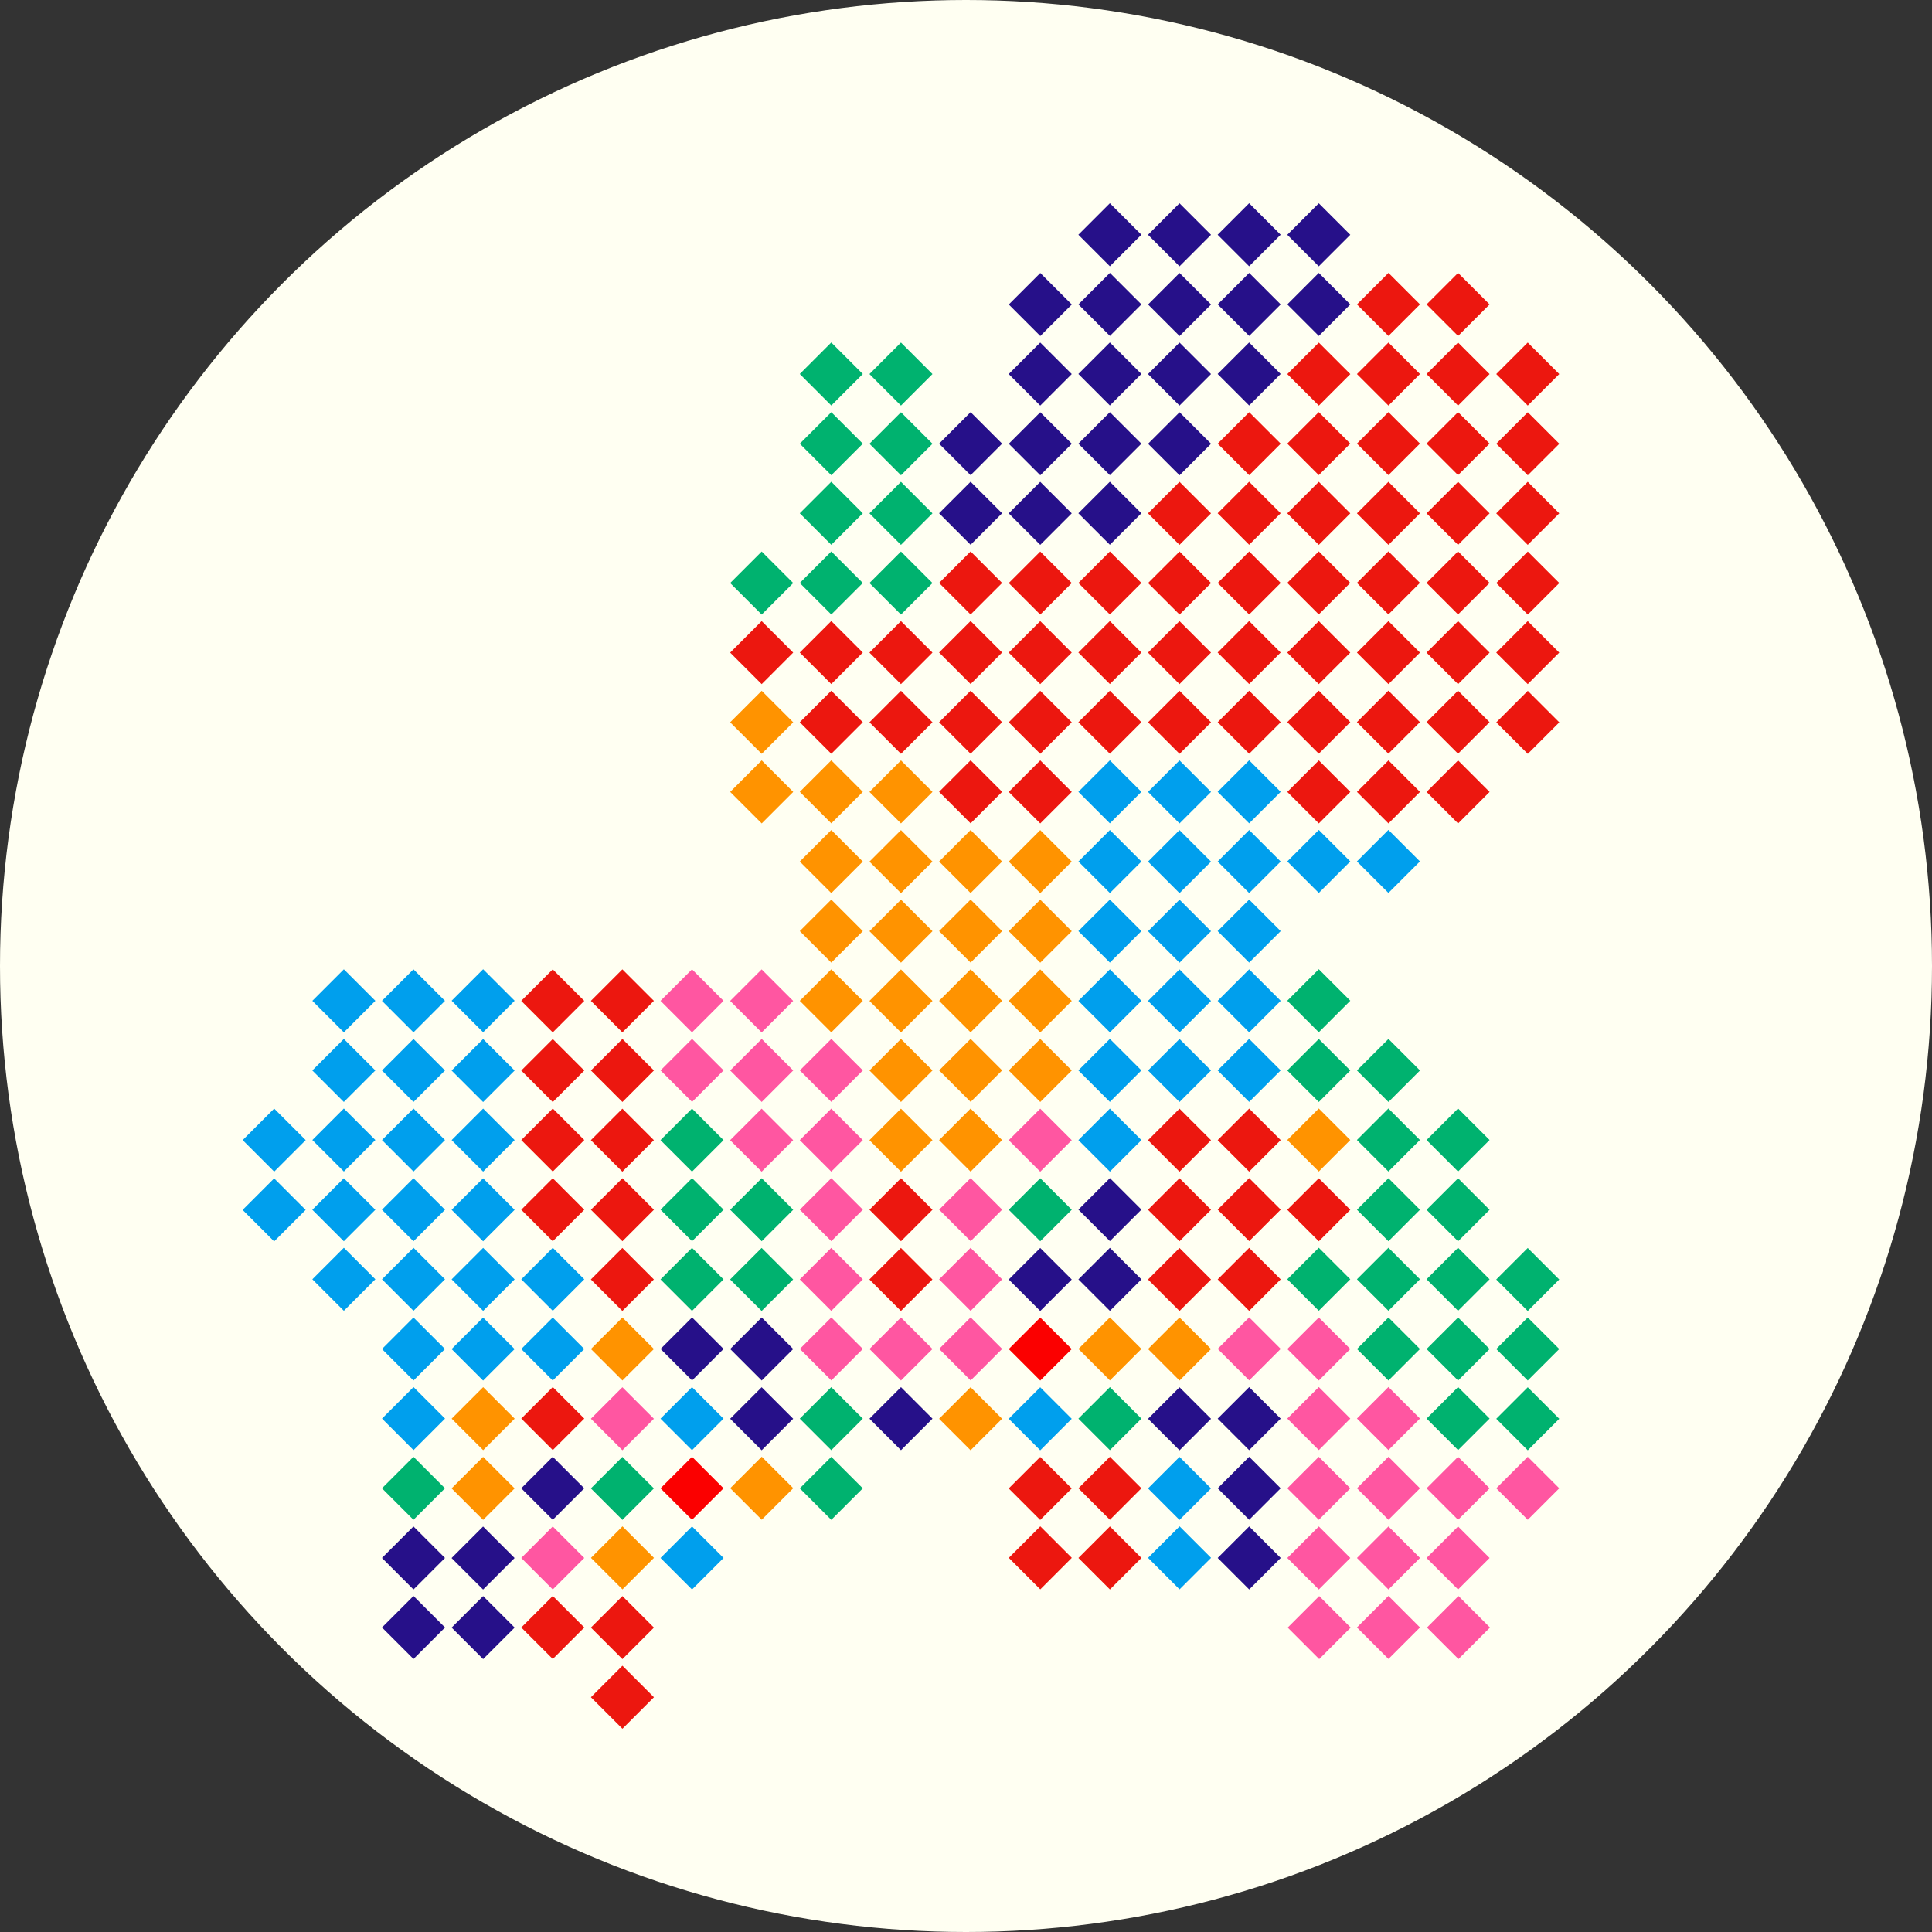 <?xml version="1.0" encoding="UTF-8"?><svg id="_レイヤー_1" xmlns="http://www.w3.org/2000/svg" viewBox="0 0 512 512"><rect x="0" y="0" width="512" height="512" fill="#333333" stroke="none"/><defs><style>.cls-1{fill:#261089;}.cls-2{fill:#009fed;}.cls-3{fill:#ff9300;}.cls-4{fill:#ec170f;}.cls-5{fill:#ff56a1;}.cls-6{fill:#00b26f;}.cls-7{fill:#fffff2;}.cls-8{fill:#fb0000;}</style></defs><circle class="cls-7" cx="256" cy="256" r="256"/><rect class="cls-2" x="66.76" y="296.23" width="11.81" height="11.81" transform="translate(-192.36 139.88) rotate(-45)"/><rect class="cls-2" x="85.22" y="259.32" width="11.81" height="11.81" transform="translate(-160.85 142.12) rotate(-45)"/><rect class="cls-2" x="85.22" y="277.78" width="11.81" height="11.81" transform="translate(-173.91 147.52) rotate(-45)"/><rect class="cls-2" x="85.22" y="296.23" width="11.81" height="11.81" transform="translate(-186.95 152.91) rotate(-45)"/><rect class="cls-2" x="85.22" y="314.69" width="11.81" height="11.81" transform="translate(-200.01 158.34) rotate(-45)"/><rect class="cls-2" x="66.76" y="314.71" width="11.81" height="11.81" transform="translate(-205.44 145.31) rotate(-45)"/><rect class="cls-2" x="85.22" y="333.14" width="11.81" height="11.81" transform="translate(-213.05 163.72) rotate(-45)"/><rect class="cls-2" x="103.67" y="259.32" width="11.81" height="11.81" transform="translate(-155.45 155.17) rotate(-45)"/><rect class="cls-2" x="103.67" y="277.78" width="11.81" height="11.81" transform="translate(-168.5 160.57) rotate(-45)"/><rect class="cls-2" x="103.67" y="296.23" width="11.81" height="11.81" transform="translate(-181.54 165.96) rotate(-45)"/><rect class="cls-2" x="103.67" y="314.69" width="11.81" height="11.81" transform="translate(-194.6 171.38) rotate(-45)"/><rect class="cls-2" x="103.67" y="333.14" width="11.81" height="11.81" transform="translate(-207.64 176.77) rotate(-45)"/><rect class="cls-2" x="103.67" y="351.6" width="11.81" height="11.81" transform="translate(-220.7 182.19) rotate(-45)"/><rect class="cls-2" x="103.67" y="370.06" width="11.81" height="11.81" transform="translate(-233.74 187.58) rotate(-45)"/><rect class="cls-6" x="103.67" y="388.51" width="11.81" height="11.81" transform="translate(-246.8 193) rotate(-45)"/><rect class="cls-1" x="103.67" y="406.97" width="11.81" height="11.81" transform="translate(-259.85 198.41) rotate(-45)"/><rect class="cls-1" x="103.67" y="425.42" width="11.81" height="11.81" transform="translate(-272.89 203.79) rotate(-45)"/><rect class="cls-2" x="122.13" y="259.32" width="11.81" height="11.81" transform="translate(-150.04 168.2) rotate(-45)"/><rect class="cls-2" x="122.13" y="277.78" width="11.81" height="11.81" transform="translate(-163.1 173.64) rotate(-45)"/><rect class="cls-2" x="122.13" y="296.23" width="11.81" height="11.81" transform="translate(-176.14 179.03) rotate(-45)"/><rect class="cls-2" x="122.13" y="314.69" width="11.81" height="11.81" transform="translate(-189.2 184.45) rotate(-45)"/><rect class="cls-2" x="122.13" y="333.14" width="11.81" height="11.81" transform="translate(-202.24 189.84) rotate(-45)"/><rect class="cls-2" x="122.13" y="351.6" width="11.81" height="11.81" transform="translate(-215.3 195.26) rotate(-45)"/><rect class="cls-3" x="122.13" y="370.06" width="11.81" height="11.81" transform="translate(-228.34 200.65) rotate(-45)"/><rect class="cls-3" x="122.13" y="388.51" width="11.81" height="11.81" transform="translate(-241.4 206.08) rotate(-45)"/><rect class="cls-1" x="122.13" y="406.97" width="11.81" height="11.81" transform="translate(-254.46 211.48) rotate(-45)"/><rect class="cls-1" x="122.13" y="425.42" width="11.81" height="11.81" transform="translate(-267.49 216.87) rotate(-45)"/><rect class="cls-4" x="140.58" y="259.32" width="11.81" height="11.81" transform="translate(-144.64 181.28) rotate(-45)"/><rect class="cls-4" x="140.58" y="277.78" width="11.81" height="11.81" transform="translate(-157.69 186.69) rotate(-45)"/><rect class="cls-4" x="140.58" y="296.23" width="11.81" height="11.81" transform="translate(-170.73 192.06) rotate(-45)"/><rect class="cls-4" x="140.58" y="314.69" width="11.81" height="11.81" transform="translate(-183.79 197.48) rotate(-45)"/><rect class="cls-2" x="140.58" y="333.14" width="11.81" height="11.81" transform="translate(-196.83 202.87) rotate(-45)"/><rect class="cls-2" x="140.58" y="351.6" width="11.81" height="11.81" transform="translate(-209.89 208.29) rotate(-45)"/><rect class="cls-4" x="140.58" y="370.05" width="11.81" height="11.81" transform="translate(-222.93 213.68) rotate(-45)"/><rect class="cls-1" x="140.58" y="388.51" width="11.81" height="11.81" transform="translate(-235.99 219.1) rotate(-45)"/><rect class="cls-5" x="140.58" y="406.97" width="11.81" height="11.81" transform="translate(-249.04 224.51) rotate(-45)"/><rect class="cls-4" x="140.58" y="425.42" width="11.81" height="11.81" transform="translate(-262.08 229.89) rotate(-45)"/><rect class="cls-4" x="159.04" y="259.32" width="11.81" height="11.81" transform="translate(-139.24 194.33) rotate(-45)"/><rect class="cls-4" x="159.04" y="277.78" width="11.81" height="11.81" transform="translate(-152.28 199.72) rotate(-45)"/><rect class="cls-4" x="159.04" y="296.23" width="11.81" height="11.81" transform="translate(-165.34 205.15) rotate(-45)"/><rect class="cls-4" x="159.04" y="314.69" width="11.81" height="11.81" transform="translate(-178.38 210.53) rotate(-45)"/><rect class="cls-4" x="159.04" y="333.14" width="11.81" height="11.81" transform="translate(-191.44 215.96) rotate(-45)"/><rect class="cls-3" x="159.04" y="351.6" width="11.81" height="11.81" transform="translate(-204.48 221.34) rotate(-45)"/><rect class="cls-5" x="159.04" y="370.06" width="11.81" height="11.81" transform="translate(-217.54 226.77) rotate(-45)"/><rect class="cls-6" x="159.04" y="388.51" width="11.81" height="11.81" transform="translate(-230.59 232.18) rotate(-45)"/><rect class="cls-3" x="159.04" y="406.97" width="11.81" height="11.81" transform="translate(-243.62 237.54) rotate(-45)"/><rect class="cls-4" x="159.04" y="425.42" width="11.81" height="11.81" transform="translate(-256.68 242.97) rotate(-45)"/><rect class="cls-4" x="159.04" y="443.88" width="11.81" height="11.81" transform="translate(-269.73 248.37) rotate(-45)"/><rect class="cls-5" x="177.49" y="259.32" width="11.81" height="11.81" transform="translate(-133.83 207.37) rotate(-45)"/><rect class="cls-5" x="177.49" y="277.78" width="11.81" height="11.81" transform="translate(-146.87 212.75) rotate(-45)"/><rect class="cls-6" x="177.49" y="296.23" width="11.81" height="11.81" transform="translate(-159.93 218.18) rotate(-45)"/><rect class="cls-6" x="177.49" y="314.69" width="11.81" height="11.81" transform="translate(-172.97 223.56) rotate(-45)"/><rect class="cls-6" x="177.49" y="333.14" width="11.81" height="11.81" transform="translate(-186.03 228.99) rotate(-45)"/><rect class="cls-1" x="177.49" y="351.6" width="11.81" height="11.81" transform="translate(-199.07 234.37) rotate(-45)"/><rect class="cls-2" x="177.49" y="370.05" width="11.81" height="11.81" transform="translate(-212.13 239.8) rotate(-45)"/><rect class="cls-8" x="177.49" y="388.51" width="11.81" height="11.81" transform="translate(-225.18 245.2) rotate(-45)"/><rect class="cls-2" x="177.49" y="406.97" width="11.81" height="11.81" transform="translate(-238.23 250.61) rotate(-45)"/><rect class="cls-6" x="195.95" y="148.59" width="11.81" height="11.81" transform="translate(-50.12 188) rotate(-45)"/><rect class="cls-4" x="195.95" y="167.04" width="11.81" height="11.81" transform="translate(-63.17 193.39) rotate(-45)"/><rect class="cls-3" x="195.95" y="185.5" width="11.81" height="11.81" transform="translate(-76.22 198.81) rotate(-45)"/><rect class="cls-3" x="195.95" y="203.96" width="11.81" height="11.81" transform="translate(-89.27 204.2) rotate(-45)"/><rect class="cls-5" x="195.95" y="259.32" width="11.81" height="11.81" transform="translate(-128.43 220.44) rotate(-45)"/><rect class="cls-5" x="195.95" y="277.78" width="11.81" height="11.81" transform="translate(-141.47 225.82) rotate(-45)"/><rect class="cls-5" x="195.95" y="296.23" width="11.81" height="11.81" transform="translate(-154.53 231.25) rotate(-45)"/><rect class="cls-6" x="195.95" y="314.69" width="11.81" height="11.81" transform="translate(-167.57 236.63) rotate(-45)"/><rect class="cls-6" x="195.95" y="333.14" width="11.81" height="11.81" transform="translate(-180.63 242.06) rotate(-45)"/><rect class="cls-1" x="195.95" y="351.6" width="11.81" height="11.81" transform="translate(-193.67 247.44) rotate(-45)"/><rect class="cls-1" x="195.95" y="370.06" width="11.81" height="11.81" transform="translate(-206.73 252.87) rotate(-45)"/><rect class="cls-3" x="195.95" y="388.51" width="11.81" height="11.81" transform="translate(-219.76 258.23) rotate(-45)"/><rect class="cls-6" x="214.4" y="93.22" width="11.81" height="11.81" transform="translate(-5.57 184.8) rotate(-45)"/><rect class="cls-6" x="214.4" y="111.68" width="11.81" height="11.81" transform="translate(-18.62 190.22) rotate(-45)"/><rect class="cls-6" x="214.4" y="130.13" width="11.81" height="11.81" transform="translate(-31.67 195.61) rotate(-45)"/><rect class="cls-6" x="214.4" y="148.59" width="11.81" height="11.81" transform="translate(-44.72 201.03) rotate(-45)"/><rect class="cls-4" x="214.4" y="167.04" width="11.81" height="11.81" transform="translate(-57.77 206.42) rotate(-45)"/><rect class="cls-4" x="214.4" y="185.5" width="11.81" height="11.81" transform="translate(-70.82 211.84) rotate(-45)"/><rect class="cls-3" x="214.4" y="203.96" width="11.81" height="11.81" transform="translate(-83.87 217.23) rotate(-45)"/><rect class="cls-3" x="214.4" y="222.41" width="11.81" height="11.81" transform="translate(-96.92 222.66) rotate(-45)"/><rect class="cls-3" x="214.4" y="240.87" width="11.81" height="11.81" transform="translate(-109.97 228.04) rotate(-45)"/><rect class="cls-3" x="214.4" y="259.32" width="11.81" height="11.81" transform="translate(-123.02 233.47) rotate(-45)"/><rect class="cls-5" x="214.4" y="277.78" width="11.81" height="11.81" transform="translate(-136.06 238.85) rotate(-45)"/><rect class="cls-5" x="214.4" y="296.23" width="11.81" height="11.81" transform="translate(-149.12 244.28) rotate(-45)"/><rect class="cls-5" x="214.4" y="314.69" width="11.81" height="11.81" transform="translate(-162.16 249.66) rotate(-45)"/><rect class="cls-5" x="214.4" y="333.14" width="11.81" height="11.81" transform="translate(-175.22 255.09) rotate(-45)"/><rect class="cls-5" x="214.4" y="351.6" width="11.81" height="11.81" transform="translate(-188.26 260.47) rotate(-45)"/><rect class="cls-6" x="214.4" y="370.05" width="11.81" height="11.81" transform="translate(-201.32 265.9) rotate(-45)"/><rect class="cls-6" x="214.4" y="388.51" width="11.81" height="11.81" transform="translate(-214.37 271.31) rotate(-45)"/><rect class="cls-6" x="232.86" y="93.22" width="11.81" height="11.81" transform="translate(-.16 197.87) rotate(-45)"/><rect class="cls-6" x="232.86" y="111.68" width="11.81" height="11.81" transform="translate(-13.21 203.29) rotate(-45)"/><rect class="cls-6" x="232.86" y="130.13" width="11.81" height="11.81" transform="translate(-26.26 208.68) rotate(-45)"/><rect class="cls-6" x="232.86" y="148.59" width="11.81" height="11.81" transform="translate(-39.31 214.1) rotate(-45)"/><rect class="cls-4" x="232.86" y="167.04" width="11.81" height="11.81" transform="translate(-52.36 219.49) rotate(-45)"/><rect class="cls-4" x="232.86" y="185.5" width="11.81" height="11.81" transform="translate(-65.41 224.91) rotate(-45)"/><rect class="cls-3" x="232.86" y="203.96" width="11.81" height="11.81" transform="translate(-78.46 230.3) rotate(-45)"/><rect class="cls-3" x="232.86" y="222.41" width="11.81" height="11.81" transform="translate(-91.51 235.73) rotate(-45)"/><rect class="cls-3" x="232.86" y="240.87" width="11.81" height="11.81" transform="translate(-104.56 241.11) rotate(-45)"/><rect class="cls-3" x="232.86" y="259.32" width="11.81" height="11.81" transform="translate(-117.61 246.54) rotate(-45)"/><rect class="cls-3" x="232.86" y="277.78" width="11.81" height="11.81" transform="translate(-130.66 251.92) rotate(-45)"/><rect class="cls-3" x="232.86" y="296.23" width="11.81" height="11.81" transform="translate(-143.71 257.35) rotate(-45)"/><rect class="cls-4" x="232.86" y="314.69" width="11.81" height="11.81" transform="translate(-156.76 262.73) rotate(-45)"/><rect class="cls-4" x="232.86" y="333.14" width="11.81" height="11.81" transform="translate(-169.82 268.16) rotate(-45)"/><rect class="cls-5" x="232.86" y="351.6" width="11.81" height="11.81" transform="translate(-182.86 273.54) rotate(-45)"/><rect class="cls-1" x="232.86" y="370.06" width="11.81" height="11.81" transform="translate(-195.91 278.95) rotate(-45)"/><rect class="cls-1" x="251.32" y="111.68" width="11.81" height="11.81" transform="translate(-7.81 216.32) rotate(-45)"/><rect class="cls-1" x="251.32" y="130.13" width="11.81" height="11.81" transform="translate(-20.86 221.71) rotate(-45)"/><rect class="cls-4" x="251.32" y="148.59" width="11.81" height="11.81" transform="translate(-33.91 227.13) rotate(-45)"/><rect class="cls-4" x="251.32" y="167.04" width="11.81" height="11.81" transform="translate(-46.96 232.52) rotate(-45)"/><rect class="cls-4" x="251.32" y="185.5" width="11.81" height="11.81" transform="translate(-60.01 237.94) rotate(-45)"/><rect class="cls-4" x="251.32" y="203.96" width="11.81" height="11.81" transform="translate(-73.06 243.33) rotate(-45)"/><rect class="cls-3" x="251.32" y="222.41" width="11.81" height="11.81" transform="translate(-86.11 248.76) rotate(-45)"/><rect class="cls-3" x="251.32" y="240.87" width="11.81" height="11.81" transform="translate(-99.16 254.14) rotate(-45)"/><rect class="cls-3" x="251.32" y="259.32" width="11.81" height="11.81" transform="translate(-112.21 259.57) rotate(-45)"/><rect class="cls-3" x="251.32" y="277.78" width="11.81" height="11.81" transform="translate(-125.25 264.95) rotate(-45)"/><rect class="cls-3" x="251.32" y="296.23" width="11.81" height="11.81" transform="translate(-138.31 270.38) rotate(-45)"/><rect class="cls-5" x="251.32" y="314.69" width="11.81" height="11.81" transform="translate(-151.35 275.76) rotate(-45)"/><rect class="cls-5" x="251.32" y="333.14" width="11.81" height="11.81" transform="translate(-164.41 281.19) rotate(-45)"/><rect class="cls-5" x="251.32" y="351.6" width="11.81" height="11.81" transform="translate(-177.45 286.57) rotate(-45)"/><rect class="cls-3" x="251.32" y="370.05" width="11.81" height="11.81" transform="translate(-190.51 292.03) rotate(-45)"/><rect class="cls-1" x="269.77" y="74.77" width="11.81" height="11.81" transform="translate(23.71 218.58) rotate(-45)"/><rect class="cls-1" x="269.77" y="93.22" width="11.81" height="11.81" transform="translate(10.65 223.97) rotate(-45)"/><rect class="cls-1" x="269.77" y="111.68" width="11.81" height="11.81" transform="translate(-2.39 229.39) rotate(-45)"/><rect class="cls-1" x="269.77" y="130.13" width="11.81" height="11.81" transform="translate(-15.45 234.78) rotate(-45)"/><rect class="cls-4" x="269.77" y="148.59" width="11.81" height="11.81" transform="translate(-28.5 240.2) rotate(-45)"/><rect class="cls-4" x="269.77" y="167.04" width="11.81" height="11.81" transform="translate(-41.55 245.59) rotate(-45)"/><rect class="cls-4" x="269.77" y="185.5" width="11.81" height="11.81" transform="translate(-54.6 251.01) rotate(-45)"/><rect class="cls-4" x="269.77" y="203.96" width="11.81" height="11.81" transform="translate(-67.65 256.4) rotate(-45)"/><rect class="cls-3" x="269.77" y="222.41" width="11.81" height="11.81" transform="translate(-80.7 261.83) rotate(-45)"/><rect class="cls-3" x="269.77" y="240.87" width="11.81" height="11.81" transform="translate(-93.75 267.21) rotate(-45)"/><rect class="cls-3" x="269.77" y="259.32" width="11.81" height="11.81" transform="translate(-106.8 272.64) rotate(-45)"/><rect class="cls-3" x="269.77" y="277.78" width="11.81" height="11.81" transform="translate(-119.85 278.02) rotate(-45)"/><rect class="cls-5" x="269.77" y="296.23" width="11.81" height="11.81" transform="translate(-132.9 283.45) rotate(-45)"/><rect class="cls-6" x="269.77" y="314.69" width="11.81" height="11.81" transform="translate(-145.95 288.83) rotate(-45)"/><rect class="cls-1" x="269.77" y="333.14" width="11.81" height="11.81" transform="translate(-159 294.27) rotate(-45)"/><rect class="cls-8" x="269.77" y="351.6" width="11.81" height="11.81" transform="translate(-172.05 299.65) rotate(-45)"/><rect class="cls-2" x="269.77" y="370.06" width="11.81" height="11.81" transform="translate(-185.11 305.08) rotate(-45)"/><rect class="cls-4" x="269.77" y="388.51" width="11.81" height="11.81" transform="translate(-198.16 310.49) rotate(-45)"/><rect class="cls-4" x="269.77" y="406.97" width="11.81" height="11.81" transform="translate(-211.19 315.83) rotate(-45)"/><rect class="cls-1" x="288.23" y="56.31" width="11.81" height="11.81" transform="translate(42.15 226.2) rotate(-45)"/><rect class="cls-1" x="288.23" y="74.77" width="11.81" height="11.81" transform="translate(29.11 231.61) rotate(-45)"/><rect class="cls-1" x="288.23" y="93.22" width="11.81" height="11.81" transform="translate(16.05 237) rotate(-45)"/><rect class="cls-1" x="288.23" y="111.68" width="11.81" height="11.81" transform="translate(3 242.42) rotate(-45)"/><rect class="cls-1" x="288.23" y="130.13" width="11.81" height="11.81" transform="translate(-10.05 247.81) rotate(-45)"/><rect class="cls-4" x="288.23" y="148.59" width="11.81" height="11.81" transform="translate(-23.1 253.23) rotate(-45)"/><rect class="cls-4" x="288.23" y="167.04" width="11.81" height="11.81" transform="translate(-36.15 258.62) rotate(-45)"/><rect class="cls-4" x="288.23" y="185.5" width="11.81" height="11.81" transform="translate(-49.2 264.04) rotate(-45)"/><rect class="cls-2" x="288.23" y="203.96" width="11.81" height="11.81" transform="translate(-62.25 269.43) rotate(-45)"/><rect class="cls-2" x="288.23" y="222.41" width="11.81" height="11.81" transform="translate(-75.29 274.86) rotate(-45)"/><rect class="cls-2" x="288.23" y="240.87" width="11.81" height="11.81" transform="translate(-88.35 280.24) rotate(-45)"/><rect class="cls-2" x="288.23" y="259.32" width="11.81" height="11.81" transform="translate(-101.39 285.67) rotate(-45)"/><rect class="cls-2" x="288.23" y="277.78" width="11.81" height="11.81" transform="translate(-114.45 291.05) rotate(-45)"/><rect class="cls-2" x="288.23" y="296.23" width="11.81" height="11.81" transform="translate(-127.49 296.48) rotate(-45)"/><rect class="cls-1" x="288.23" y="314.69" width="11.81" height="11.81" transform="translate(-140.54 301.85) rotate(-45)"/><rect class="cls-1" x="288.23" y="333.14" width="11.81" height="11.81" transform="translate(-153.59 307.29) rotate(-45)"/><rect class="cls-3" x="288.23" y="351.6" width="11.81" height="11.81" transform="translate(-166.64 312.67) rotate(-45)"/><rect class="cls-6" x="288.23" y="370.05" width="11.81" height="11.81" transform="translate(-179.69 318.1) rotate(-45)"/><rect class="cls-4" x="288.23" y="388.51" width="11.81" height="11.81" transform="translate(-192.74 323.5) rotate(-45)"/><rect class="cls-4" x="288.23" y="406.97" width="11.81" height="11.81" transform="translate(-205.79 328.91) rotate(-45)"/><rect class="cls-1" x="306.68" y="56.31" width="11.81" height="11.81" transform="translate(47.56 239.26) rotate(-45)"/><rect class="cls-1" x="306.68" y="74.77" width="11.81" height="11.81" transform="translate(34.52 244.68) rotate(-45)"/><rect class="cls-1" x="306.68" y="93.22" width="11.81" height="11.81" transform="translate(21.46 250.07) rotate(-45)"/><rect class="cls-1" x="306.68" y="111.68" width="11.81" height="11.81" transform="translate(8.42 255.49) rotate(-45)"/><rect class="cls-4" x="306.68" y="130.13" width="11.81" height="11.81" transform="translate(-4.64 260.88) rotate(-45)"/><rect class="cls-4" x="306.68" y="148.59" width="11.81" height="11.81" transform="translate(-17.68 266.3) rotate(-45)"/><rect class="cls-4" x="306.68" y="167.04" width="11.81" height="11.81" transform="translate(-30.74 271.69) rotate(-45)"/><rect class="cls-4" x="306.68" y="185.5" width="11.81" height="11.81" transform="translate(-43.78 277.11) rotate(-45)"/><rect class="cls-2" x="306.68" y="203.96" width="11.81" height="11.81" transform="translate(-56.84 282.5) rotate(-45)"/><rect class="cls-2" x="306.68" y="222.41" width="11.81" height="11.81" transform="translate(-69.89 287.93) rotate(-45)"/><rect class="cls-2" x="306.68" y="240.87" width="11.81" height="11.81" transform="translate(-82.94 293.31) rotate(-45)"/><rect class="cls-2" x="306.68" y="259.32" width="11.81" height="11.81" transform="translate(-95.99 298.74) rotate(-45)"/><rect class="cls-2" x="306.68" y="277.78" width="11.81" height="11.81" transform="translate(-109.04 304.12) rotate(-45)"/><rect class="cls-4" x="306.68" y="296.23" width="11.81" height="11.81" transform="translate(-122.09 309.55) rotate(-45)"/><rect class="cls-4" x="306.68" y="314.69" width="11.81" height="11.81" transform="translate(-135.14 314.93) rotate(-45)"/><rect class="cls-4" x="306.68" y="333.14" width="11.81" height="11.81" transform="translate(-148.19 320.37) rotate(-45)"/><rect class="cls-3" x="306.68" y="351.6" width="11.81" height="11.81" transform="translate(-161.24 325.74) rotate(-45)"/><rect class="cls-1" x="306.68" y="370.06" width="11.81" height="11.81" transform="translate(-174.29 331.18) rotate(-45)"/><rect class="cls-2" x="306.68" y="388.51" width="11.81" height="11.81" transform="translate(-187.34 336.58) rotate(-45)"/><rect class="cls-2" x="306.68" y="406.97" width="11.81" height="11.81" transform="translate(-200.38 341.93) rotate(-45)"/><rect class="cls-1" x="325.14" y="56.31" width="11.81" height="11.81" transform="translate(52.96 252.3) rotate(-45)"/><rect class="cls-1" x="325.14" y="74.77" width="11.81" height="11.81" transform="translate(39.92 257.71) rotate(-45)"/><rect class="cls-1" x="325.14" y="93.22" width="11.81" height="11.81" transform="translate(26.86 263.1) rotate(-45)"/><rect class="cls-4" x="325.14" y="111.68" width="11.81" height="11.81" transform="translate(13.82 268.52) rotate(-45)"/><rect class="cls-4" x="325.14" y="130.13" width="11.81" height="11.81" transform="translate(.76 273.91) rotate(-45)"/><rect class="cls-4" x="325.14" y="148.59" width="11.81" height="11.81" transform="translate(-12.28 279.33) rotate(-45)"/><rect class="cls-4" x="325.14" y="167.04" width="11.81" height="11.81" transform="translate(-25.34 284.72) rotate(-45)"/><rect class="cls-4" x="325.14" y="185.5" width="11.81" height="11.81" transform="translate(-38.38 290.14) rotate(-45)"/><rect class="cls-2" x="325.14" y="203.96" width="11.81" height="11.81" transform="translate(-51.44 295.53) rotate(-45)"/><rect class="cls-2" x="325.14" y="222.41" width="11.81" height="11.81" transform="translate(-64.48 300.96) rotate(-45)"/><rect class="cls-2" x="325.14" y="240.87" width="11.81" height="11.81" transform="translate(-77.54 306.34) rotate(-45)"/><rect class="cls-2" x="325.14" y="259.32" width="11.81" height="11.81" transform="translate(-90.58 311.77) rotate(-45)"/><rect class="cls-2" x="325.14" y="277.78" width="11.81" height="11.81" transform="translate(-103.64 317.15) rotate(-45)"/><rect class="cls-4" x="325.14" y="296.23" width="11.81" height="11.81" transform="translate(-116.68 322.58) rotate(-45)"/><rect class="cls-4" x="325.14" y="314.69" width="11.81" height="11.81" transform="translate(-129.73 327.95) rotate(-45)"/><rect class="cls-4" x="325.14" y="333.14" width="11.81" height="11.81" transform="translate(-142.78 333.39) rotate(-45)"/><rect class="cls-5" x="325.14" y="351.6" width="11.81" height="11.81" transform="translate(-155.83 338.76) rotate(-45)"/><rect class="cls-1" x="325.14" y="370.05" width="11.81" height="11.81" transform="translate(-168.88 344.2) rotate(-45)"/><rect class="cls-1" x="325.14" y="388.51" width="11.81" height="11.81" transform="translate(-181.93 349.6) rotate(-45)"/><rect class="cls-1" x="325.14" y="406.97" width="11.81" height="11.81" transform="translate(-194.98 355.01) rotate(-45)"/><rect class="cls-1" x="343.59" y="56.31" width="11.81" height="11.81" transform="translate(58.37 265.36) rotate(-45)"/><rect class="cls-1" x="343.59" y="74.77" width="11.81" height="11.81" transform="translate(45.32 270.76) rotate(-45)"/><rect class="cls-4" x="343.59" y="93.22" width="11.81" height="11.81" transform="translate(32.28 276.18) rotate(-45)"/><rect class="cls-4" x="343.59" y="111.68" width="11.81" height="11.81" transform="translate(19.21 281.55) rotate(-45)"/><rect class="cls-4" x="343.59" y="130.13" width="11.81" height="11.81" transform="translate(6.17 286.98) rotate(-45)"/><rect class="cls-4" x="343.59" y="148.59" width="11.81" height="11.81" transform="translate(-6.89 292.36) rotate(-45)"/><rect class="cls-4" x="343.59" y="167.04" width="11.81" height="11.81" transform="translate(-19.93 297.79) rotate(-45)"/><rect class="cls-4" x="343.59" y="185.5" width="11.81" height="11.81" transform="translate(-32.98 303.17) rotate(-45)"/><rect class="cls-4" x="343.59" y="203.96" width="11.81" height="11.81" transform="translate(-46.03 308.6) rotate(-45)"/><rect class="cls-2" x="343.59" y="222.41" width="11.81" height="11.81" transform="translate(-59.08 313.98) rotate(-45)"/><rect class="cls-6" x="343.59" y="259.32" width="11.81" height="11.81" transform="translate(-85.18 324.79) rotate(-45)"/><rect class="cls-6" x="343.59" y="277.78" width="11.81" height="11.81" transform="translate(-98.23 330.22) rotate(-45)"/><rect class="cls-3" x="343.59" y="296.23" width="11.81" height="11.81" transform="translate(-111.28 335.6) rotate(-45)"/><rect class="cls-4" x="343.59" y="314.69" width="11.81" height="11.81" transform="translate(-124.33 341.04) rotate(-45)"/><rect class="cls-6" x="343.59" y="333.14" width="11.81" height="11.81" transform="translate(-137.38 346.41) rotate(-45)"/><rect class="cls-5" x="343.59" y="351.6" width="11.81" height="11.81" transform="translate(-150.43 351.84) rotate(-45)"/><rect class="cls-5" x="343.59" y="370.06" width="11.81" height="11.81" transform="translate(-163.48 357.22) rotate(-45)"/><rect class="cls-5" x="343.59" y="388.51" width="11.81" height="11.81" transform="translate(-176.53 362.65) rotate(-45)"/><rect class="cls-5" x="343.59" y="406.97" width="11.81" height="11.81" transform="translate(-189.58 368.06) rotate(-45)"/><rect class="cls-4" x="362.05" y="74.77" width="11.81" height="11.81" transform="translate(50.73 283.81) rotate(-45)"/><rect class="cls-4" x="362.05" y="93.22" width="11.81" height="11.81" transform="translate(37.68 289.22) rotate(-45)"/><rect class="cls-4" x="362.05" y="111.68" width="11.81" height="11.81" transform="translate(24.62 294.6) rotate(-45)"/><rect class="cls-4" x="362.05" y="130.13" width="11.81" height="11.81" transform="translate(11.58 300.03) rotate(-45)"/><rect class="cls-4" x="362.05" y="148.59" width="11.81" height="11.81" transform="translate(-1.48 305.41) rotate(-45)"/><rect class="cls-4" x="362.05" y="167.04" width="11.81" height="11.81" transform="translate(-14.52 310.84) rotate(-45)"/><rect class="cls-4" x="362.05" y="185.5" width="11.81" height="11.81" transform="translate(-27.58 316.22) rotate(-45)"/><rect class="cls-4" x="362.05" y="203.96" width="11.81" height="11.81" transform="translate(-40.62 321.65) rotate(-45)"/><rect class="cls-2" x="362.05" y="222.41" width="11.81" height="11.81" transform="translate(-53.68 327.03) rotate(-45)"/><rect class="cls-6" x="362.05" y="277.78" width="11.81" height="11.81" transform="translate(-92.82 343.27) rotate(-45)"/><rect class="cls-6" x="362.05" y="296.23" width="11.81" height="11.81" transform="translate(-105.88 348.65) rotate(-45)"/><rect class="cls-6" x="362.05" y="314.69" width="11.81" height="11.81" transform="translate(-118.92 354.08) rotate(-45)"/><rect class="cls-6" x="362.05" y="333.14" width="11.81" height="11.81" transform="translate(-131.97 359.46) rotate(-45)"/><rect class="cls-6" x="362.05" y="351.6" width="11.81" height="11.81" transform="translate(-145.02 364.89) rotate(-45)"/><rect class="cls-5" x="362.05" y="370.05" width="11.81" height="11.81" transform="translate(-158.07 370.27) rotate(-45)"/><rect class="cls-5" x="362.05" y="388.51" width="11.81" height="11.81" transform="translate(-171.12 375.7) rotate(-45)"/><rect class="cls-5" x="362.05" y="406.97" width="11.81" height="11.81" transform="translate(-184.17 381.11) rotate(-45)"/><rect class="cls-5" x="362.05" y="425.42" width="11.81" height="11.81" transform="translate(-197.22 386.48) rotate(-45)"/><rect class="cls-4" x="380.5" y="74.77" width="11.81" height="11.81" transform="translate(56.13 296.86) rotate(-45)"/><rect class="cls-4" x="380.5" y="93.22" width="11.81" height="11.81" transform="translate(43.08 302.27) rotate(-45)"/><rect class="cls-4" x="380.5" y="111.68" width="11.81" height="11.81" transform="translate(30.02 307.65) rotate(-45)"/><rect class="cls-4" x="380.5" y="130.13" width="11.81" height="11.81" transform="translate(16.98 313.08) rotate(-45)"/><rect class="cls-4" x="380.5" y="148.59" width="11.81" height="11.81" transform="translate(3.92 318.46) rotate(-45)"/><rect class="cls-4" x="380.5" y="167.04" width="11.81" height="11.81" transform="translate(-9.12 323.89) rotate(-45)"/><rect class="cls-4" x="380.5" y="185.5" width="11.81" height="11.81" transform="translate(-22.18 329.27) rotate(-45)"/><rect class="cls-4" x="380.5" y="203.96" width="11.81" height="11.81" transform="translate(-35.22 334.7) rotate(-45)"/><rect class="cls-6" x="380.5" y="296.23" width="11.81" height="11.81" transform="translate(-100.47 361.7) rotate(-45)"/><rect class="cls-6" x="380.5" y="314.69" width="11.81" height="11.81" transform="translate(-113.52 367.14) rotate(-45)"/><rect class="cls-6" x="380.5" y="333.14" width="11.81" height="11.81" transform="translate(-126.57 372.51) rotate(-45)"/><rect class="cls-6" x="380.5" y="351.6" width="11.81" height="11.81" transform="translate(-139.62 377.94) rotate(-45)"/><rect class="cls-6" x="380.5" y="370.06" width="11.81" height="11.81" transform="translate(-152.67 383.32) rotate(-45)"/><rect class="cls-5" x="380.5" y="388.51" width="11.81" height="11.81" transform="translate(-165.72 388.75) rotate(-45)"/><rect class="cls-5" x="380.5" y="406.97" width="11.81" height="11.81" transform="translate(-178.77 394.16) rotate(-45)"/><rect class="cls-5" x="343.7" y="425.42" width="11.81" height="11.81" transform="translate(-202.6 373.54) rotate(-45)"/><rect class="cls-5" x="380.61" y="425.42" width="11.81" height="11.81" transform="translate(-191.79 399.63) rotate(-45)"/><rect class="cls-4" x="398.96" y="93.22" width="11.81" height="11.81" transform="translate(48.49 315.32) rotate(-45)"/><rect class="cls-4" x="398.96" y="111.68" width="11.81" height="11.81" transform="translate(35.45 320.74) rotate(-45)"/><rect class="cls-4" x="398.96" y="130.13" width="11.81" height="11.81" transform="translate(22.39 326.13) rotate(-45)"/><rect class="cls-4" x="398.96" y="148.59" width="11.81" height="11.81" transform="translate(9.35 331.55) rotate(-45)"/><rect class="cls-4" x="398.96" y="167.04" width="11.81" height="11.81" transform="translate(-3.71 336.94) rotate(-45)"/><rect class="cls-4" x="398.96" y="185.5" width="11.81" height="11.81" transform="translate(-16.75 342.37) rotate(-45)"/><rect class="cls-6" x="398.96" y="333.14" width="11.81" height="11.81" transform="translate(-121.16 385.62) rotate(-45)"/><rect class="cls-6" x="398.96" y="351.6" width="11.81" height="11.81" transform="translate(-134.21 390.99) rotate(-45)"/><rect class="cls-6" x="398.96" y="370.06" width="11.81" height="11.81" transform="translate(-147.26 396.43) rotate(-45)"/><rect class="cls-5" x="398.96" y="388.51" width="11.81" height="11.81" transform="translate(-160.31 401.8) rotate(-45)"/></svg>